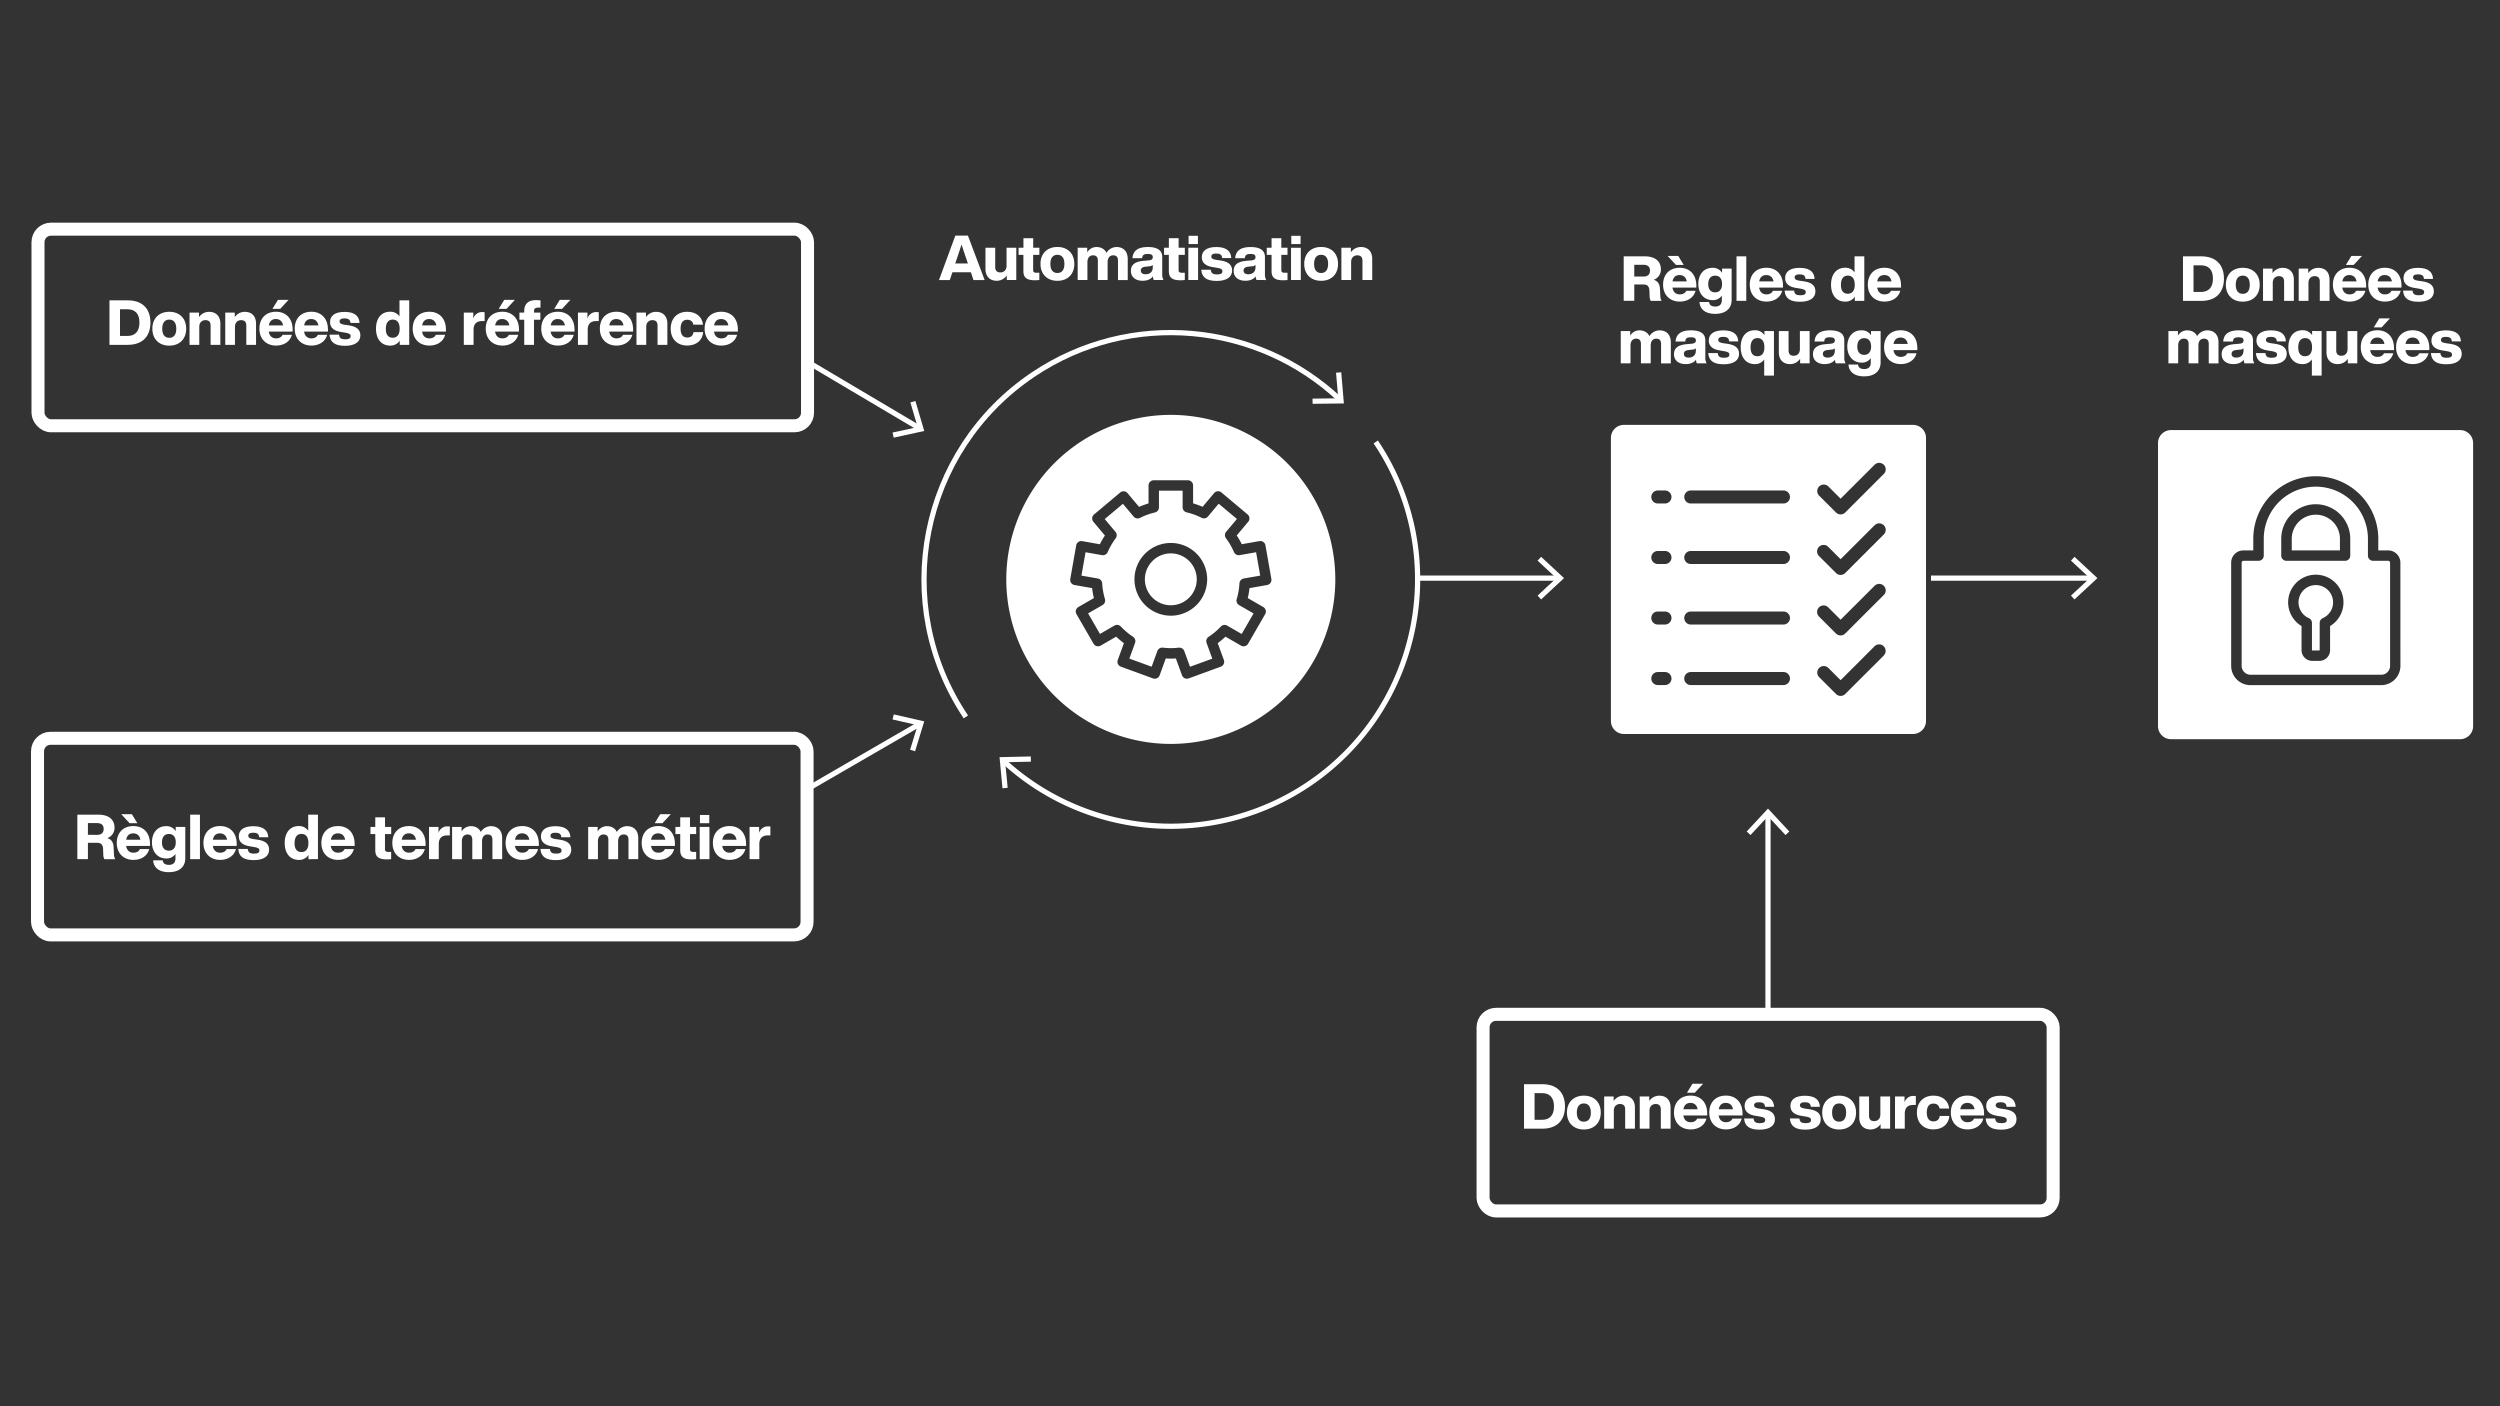 <svg id="art" xmlns="http://www.w3.org/2000/svg" viewBox="0 0 1920 1080"><rect x="0" y="0" width="1920" height="1080" fill="#333333" stroke="none"/><line x1="1357.82" y1="779" x2="1357.82" y2="625.34" fill="none" stroke="#fff" stroke-miterlimit="10" stroke-width="4"/><polygon points="1374.18 638.59 1371.25 641.32 1357.82 626.87 1344.39 641.32 1341.46 638.59 1357.82 621 1374.18 638.59" fill="#fff"/><line x1="1087.18" y1="444" x2="1196.85" y2="444" fill="none" stroke="#fff" stroke-miterlimit="10" stroke-width="4"/><polygon points="1183.59 460.36 1180.86 457.43 1195.31 444 1180.86 430.57 1183.59 427.64 1201.18 444 1183.59 460.36" fill="#fff"/><line x1="1483" y1="444" x2="1606.48" y2="444" fill="none" stroke="#fff" stroke-miterlimit="10" stroke-width="4"/><polygon points="1593.22 460.36 1590.5 457.43 1604.94 444 1590.5 430.57 1593.22 427.64 1610.82 444 1593.22 460.36" fill="#fff"/><line x1="617" y1="276" x2="706.08" y2="328.79" fill="none" stroke="#fff" stroke-miterlimit="10" stroke-width="4"/><polygon points="686.34 336.11 685.49 332.19 704.76 328.01 699.18 309.09 703.02 307.96 709.82 331 686.34 336.11" fill="#fff"/><line x1="620" y1="606" x2="706.06" y2="556.17" fill="none" stroke="#fff" stroke-miterlimit="10" stroke-width="4"/><polygon points="702.79 576.97 698.96 575.8 704.74 556.95 685.5 552.56 686.4 548.66 709.82 554 702.79 576.97" fill="#fff"/><rect x="29.18" y="176" width="591" height="151" rx="10" fill="none" stroke="#fff" stroke-miterlimit="10" stroke-width="10"/><path d="M115.54,247.75c0,10.22-5.76,17.09-17.47,17.09h-14V230.66h14C109.78,230.66,115.54,237.52,115.54,247.75Zm-8.45,0c0-7.11-3.6-10.23-9.17-10.23H92.16V258h5.76C103.49,258,107.09,254.85,107.09,247.75Z" fill="#fff"/><path d="M117,252.45c0-7.87,5.09-13,13-13s13,5.09,13,13-5.09,13-13,13S117,260.32,117,252.45Zm18.39,0c0-4.7-2.07-7-5.38-7s-5.42,2.26-5.42,7,2.06,7,5.42,7S135.4,257.16,135.4,252.45Z" fill="#fff"/><path d="M169.24,248.61v16.23h-7.49V250.1c0-2.74-1.2-4.22-4-4.22-2.31,0-4.71,1.48-4.71,5.13v13.83h-7.48V240.07h7.29v3.5a9.24,9.24,0,0,1,7.78-4.08C165.54,239.49,169.24,242.47,169.24,248.61Z" fill="#fff"/><path d="M196.64,248.61v16.23h-7.48V250.1c0-2.74-1.2-4.22-4-4.22-2.3,0-4.7,1.48-4.7,5.13v13.83H173V240.07h7.29v3.5a9.26,9.26,0,0,1,7.78-4.08C193,239.49,196.64,242.47,196.64,248.61Z" fill="#fff"/><path d="M224.75,254.66H206.41c.53,3.55,2.74,5.23,5.66,5.23,2.5,0,4.13-1,5-2.78h7.1c-1.34,5.23-6.14,8.3-12.1,8.3-7.68,0-12.86-5.09-12.86-13s5-13,12.77-13,12.77,5.33,12.77,13.68Zm-18.29-4.75H217.4c-.52-3.08-2.49-4.9-5.52-4.9C209.15,245,207,246.45,206.46,249.91Zm8.74-12.68h-6l4.23-6.91h8.16Z" fill="#fff"/><path d="M251.86,254.66H233.52c.53,3.55,2.74,5.23,5.67,5.23,2.49,0,4.12-1,5-2.78h7.1c-1.34,5.23-6.14,8.3-12.09,8.3-7.69,0-12.87-5.09-12.87-13s5-13,12.77-13,12.77,5.33,12.77,13.68Zm-18.29-4.75h10.94C244,246.83,242,245,239,245,236.26,245,234.14,246.45,233.57,249.91Z" fill="#fff"/><path d="M253.08,257h7.3c.29,2.69,1.63,3.6,4.75,3.6s4.18-.91,4.18-2.4-.91-2.2-4.27-2.73l-3.22-.53c-5.23-.82-8.35-3.17-8.35-7.59,0-4.94,3.89-7.82,11.14-7.82,8.35,0,11.28,3.65,11.52,8.5h-7c-.1-2.69-1.88-3.51-4.56-3.51s-3.8.91-3.8,2.35,1.2,2.12,3.6,2.5l3.7.53c5.86.91,8.69,3.26,8.69,7.68,0,5.14-4.37,8-11.81,8S253.52,263.11,253.08,257Z" fill="#fff"/><path d="M314.29,230.66v34.18H307v-3.22a8.43,8.43,0,0,1-7.44,3.79c-6.72,0-10.8-5.09-10.8-13s4.08-13,10.8-13A8.42,8.42,0,0,1,306.8,243V230.66Zm-7.35,21.79c0-4.7-2-7-5.33-7s-5.28,2.45-5.28,7.15,2,6.77,5.28,6.77S306.94,257.16,306.94,252.45Z" fill="#fff"/><path d="M342.48,254.66H324.14c.53,3.55,2.73,5.23,5.66,5.23,2.5,0,4.13-1,5-2.78h7.1c-1.34,5.23-6.14,8.3-12.1,8.3-7.68,0-12.86-5.09-12.86-13s5-13,12.77-13,12.77,5.33,12.77,13.68Zm-18.29-4.75h10.94c-.53-3.08-2.49-4.9-5.52-4.9C326.87,245,324.76,246.45,324.19,249.91Z" fill="#fff"/><path d="M372.19,239.78v6.81h-1.92c-4.18,0-6.58,2.07-6.58,6.73v11.52H356.2V240.07h7.3v4.6a6.92,6.92,0,0,1,7.05-5C371.13,239.68,371.66,239.73,372.19,239.78Z" fill="#fff"/><path d="M398.54,254.66H380.2c.53,3.55,2.74,5.23,5.67,5.23,2.49,0,4.12-1,5-2.78H398c-1.34,5.23-6.14,8.3-12.09,8.3-7.68,0-12.87-5.09-12.87-13s5-13,12.77-13,12.77,5.33,12.77,13.68Zm-18.29-4.75h10.94c-.52-3.08-2.49-4.9-5.52-4.9C382.94,245,380.83,246.45,380.25,249.91ZM389,237.23h-6l4.23-6.91h8.16Z" fill="#fff"/><path d="M410.12,238.87v1.2H415v5.47h-4.9v19.3h-7.49v-19.3h-3.7v-5.47h3.7v-1.44c0-4.37,2.31-8.16,8.93-8.16,1.15,0,2.5.09,3.55.19v5.57h-2C411,236.23,410.12,237.19,410.12,238.87Z" fill="#fff"/><path d="M441.21,254.66H422.87c.53,3.55,2.74,5.23,5.67,5.23,2.49,0,4.13-1,5-2.78h7.1c-1.34,5.23-6.14,8.3-12.09,8.3-7.68,0-12.87-5.09-12.87-13s5-13,12.77-13,12.77,5.33,12.77,13.68Zm-18.29-4.75h10.95c-.53-3.08-2.5-4.9-5.52-4.9C425.61,245,423.5,246.45,422.92,249.91Zm8.74-12.68h-6l4.22-6.91h8.16Z" fill="#fff"/><path d="M459.85,239.78v6.81h-1.92c-4.17,0-6.57,2.07-6.57,6.73v11.52h-7.49V240.07h7.29v4.6a6.93,6.93,0,0,1,7.06-5C458.8,239.68,459.32,239.73,459.85,239.78Z" fill="#fff"/><path d="M486.21,254.66H467.87c.53,3.55,2.73,5.23,5.66,5.23,2.5,0,4.13-1,5-2.78h7.11c-1.35,5.23-6.15,8.3-12.1,8.3-7.68,0-12.86-5.09-12.86-13s5-13,12.77-13,12.77,5.33,12.77,13.68Zm-18.29-4.75h10.94c-.53-3.08-2.5-4.9-5.52-4.9C470.6,245,468.49,246.45,467.92,249.91Z" fill="#fff"/><path d="M512.53,248.61v16.23H505V250.1c0-2.74-1.2-4.22-4-4.22-2.3,0-4.7,1.48-4.7,5.13v13.83h-7.49V240.07h7.3v3.5a9.23,9.23,0,0,1,7.78-4.08C508.83,239.49,512.53,242.47,512.53,248.61Z" fill="#fff"/><path d="M515.09,252.45c0-7.87,4.95-13,12.72-13,6.82,0,11.43,3.79,12.1,9.89h-7.44c-.43-2.64-2.26-3.79-4.66-3.79-3.16,0-5.13,2.11-5.13,6.86s2,6.82,5.13,6.82c2.5,0,4.47-1.25,4.81-4.18h7.44c-.53,6.39-5.38,10.32-12.25,10.32C520.09,265.41,515.09,260.32,515.09,252.45Z" fill="#fff"/><path d="M566.68,254.66H548.34c.53,3.55,2.74,5.23,5.67,5.23,2.49,0,4.13-1,5-2.78h7.1c-1.34,5.23-6.14,8.3-12.09,8.3-7.68,0-12.87-5.09-12.87-13s5-13,12.77-13,12.77,5.33,12.77,13.68Zm-18.29-4.75h11c-.53-3.08-2.5-4.9-5.52-4.9C551.08,245,549,246.45,548.39,249.91Z" fill="#fff"/><rect x="28.82" y="567" width="591" height="151" rx="10" fill="none" stroke="#fff" stroke-miterlimit="10" stroke-width="10"/><path d="M88.49,659.84H80.14a8.17,8.17,0,0,1-.82-3.75l-.14-3.84c-.14-4.13-2-5-5-5H67.52v12.58H59.4V625.66H75.58c8.59,0,12.38,4.37,12.38,9.89a8.28,8.28,0,0,1-5.52,8.11c3.94,1.3,4.71,4.08,4.85,7.68l.24,4.8A7.76,7.76,0,0,0,88.49,659.84ZM74.67,641.16c3.12,0,4.94-1.58,4.94-4.56s-1.82-4.46-5.09-4.46h-7v9Z" fill="#fff"/><path d="M115.19,649.66H96.85c.53,3.55,2.74,5.23,5.67,5.23,2.49,0,4.12-1,5-2.78h7.1c-1.34,5.23-6.14,8.3-12.09,8.3-7.68,0-12.87-5.09-12.87-13s5-13,12.77-13,12.77,5.33,12.77,13.68ZM99.54,632.23l-6.43-6.91h8.16l4.22,6.91ZM96.9,644.91h10.94c-.52-3.08-2.49-4.9-5.52-4.9C99.59,640,97.48,641.45,96.9,644.91Z" fill="#fff"/><path d="M142.3,635.07v24c0,6.67-4.51,10.75-12.67,10.75-7.73,0-11.72-3.74-12-9.07H125c.19,2.3,1.77,3.46,4.75,3.46,3.36,0,5-1.83,5-4.85V655.8a8.05,8.05,0,0,1-7.1,3.51c-6.58,0-10.95-5.14-10.95-12.43s4.23-12.39,10.8-12.39a8.23,8.23,0,0,1,7.44,3.84v-3.26ZM135,646.88c0-4.18-2-6.39-5.33-6.39s-5.28,2.4-5.28,6.48,2,6.34,5.28,6.34S135,651.05,135,646.88Z" fill="#fff"/><path d="M146.06,625.66h7.49v34.18h-7.49Z" fill="#fff"/><path d="M181.77,649.66H163.43c.53,3.55,2.73,5.23,5.66,5.23,2.5,0,4.13-1,5-2.78h7.11c-1.35,5.23-6.15,8.3-12.1,8.3-7.68,0-12.86-5.09-12.86-13s5-13,12.77-13,12.77,5.33,12.77,13.68Zm-18.29-4.75h10.94c-.53-3.08-2.5-4.9-5.52-4.9C166.16,640,164.05,641.45,163.48,644.91Z" fill="#fff"/><path d="M183,652h7.3c.29,2.69,1.63,3.6,4.75,3.6s4.18-.91,4.18-2.4-.92-2.2-4.28-2.73l-3.21-.53c-5.23-.82-8.35-3.17-8.35-7.59,0-4.94,3.88-7.82,11.13-7.82,8.36,0,11.28,3.65,11.52,8.5h-7c-.09-2.69-1.87-3.51-4.56-3.51s-3.79.91-3.79,2.35,1.2,2.12,3.6,2.5l3.7.53c5.85.91,8.69,3.26,8.69,7.68,0,5.14-4.37,8-11.81,8C187.31,660.56,183.42,658.11,183,652Z" fill="#fff"/><path d="M244.19,625.66v34.18H236.9v-3.22a8.44,8.44,0,0,1-7.44,3.79c-6.73,0-10.81-5.09-10.81-13s4.08-13,10.81-13A8.39,8.39,0,0,1,236.7,638V625.66Zm-7.34,21.79c0-4.7-2-7-5.33-7s-5.28,2.45-5.28,7.15,2,6.77,5.28,6.77S236.85,652.16,236.85,647.45Z" fill="#fff"/><path d="M272.38,649.66H254c.53,3.55,2.74,5.23,5.67,5.23,2.5,0,4.13-1,5-2.78h7.11c-1.35,5.23-6.15,8.3-12.1,8.3-7.68,0-12.87-5.09-12.87-13s5-13,12.77-13,12.77,5.33,12.77,13.68Zm-18.29-4.75h11c-.53-3.08-2.5-4.9-5.52-4.9C256.78,640,254.67,641.45,254.09,644.91Z" fill="#fff"/><path d="M295.66,640.54v11.57c0,1.82.91,2.16,2.83,2.16h1.92v5.57A29.06,29.06,0,0,1,297,660c-6.2,0-8.79-2-8.79-7.11V640.54h-3.69v-5.47h3.69v-7.35h7.49v7.35h4.75v5.47Z" fill="#fff"/><path d="M326.83,649.66H308.49c.53,3.55,2.74,5.23,5.67,5.23,2.49,0,4.12-1,5-2.78h7.1c-1.34,5.23-6.14,8.3-12.09,8.3-7.69,0-12.87-5.09-12.87-13s5-13,12.77-13,12.77,5.33,12.77,13.68Zm-18.29-4.75h10.94C319,641.83,317,640,314,640,311.23,640,309.11,641.45,308.54,644.91Z" fill="#fff"/><path d="M345.47,634.78v6.81h-1.92c-4.18,0-6.58,2.07-6.58,6.73v11.52h-7.48V635.07h7.29v4.6a6.93,6.93,0,0,1,7.06-5C344.41,634.68,344.94,634.73,345.47,634.78Z" fill="#fff"/><path d="M385.67,643.75v16.09h-7.49V645.05c0-2.69-1.06-4.17-3.7-4.17-2.25,0-4.27,1.48-4.27,5.28v13.68h-7.49V645.05c0-2.69-1.05-4.17-3.69-4.17-2.26,0-4.32,1.48-4.32,5.28v13.68h-7.49V635.07h7.29v3.5a8.26,8.26,0,0,1,7.06-4.08c3.6,0,6.34,1.58,7.68,4.47a9.34,9.34,0,0,1,7.73-4.47C382.31,634.49,385.67,637.8,385.67,643.75Z" fill="#fff"/><path d="M413.82,649.66H395.48c.53,3.55,2.74,5.23,5.67,5.23,2.5,0,4.13-1,5-2.78h7.11c-1.35,5.23-6.15,8.3-12.1,8.3-7.68,0-12.87-5.09-12.87-13s5-13,12.77-13,12.77,5.33,12.77,13.68Zm-18.29-4.75h11C406,641.83,404,640,401,640,398.22,640,396.11,641.45,395.53,644.91Z" fill="#fff"/><path d="M415.05,652h7.3c.28,2.69,1.63,3.6,4.75,3.6s4.17-.91,4.17-2.4-.91-2.2-4.27-2.73l-3.21-.53c-5.24-.82-8.36-3.17-8.36-7.59,0-4.94,3.89-7.82,11.14-7.82,8.35,0,11.28,3.65,11.52,8.5h-7c-.1-2.69-1.87-3.51-4.56-3.51s-3.79.91-3.79,2.35,1.2,2.12,3.6,2.5l3.69.53c5.86.91,8.69,3.26,8.69,7.68,0,5.14-4.37,8-11.81,8S415.48,658.11,415.05,652Z" fill="#fff"/><path d="M490.17,643.75v16.09h-7.49V645.05c0-2.69-1.05-4.17-3.69-4.17-2.26,0-4.28,1.48-4.28,5.28v13.68h-7.48V645.05c0-2.69-1.06-4.17-3.7-4.17-2.26,0-4.32,1.48-4.32,5.28v13.68h-7.49V635.07H459v3.5a8.23,8.23,0,0,1,7.05-4.08c3.6,0,6.34,1.58,7.68,4.47a9.34,9.34,0,0,1,7.73-4.47C486.81,634.49,490.17,637.8,490.17,643.75Z" fill="#fff"/><path d="M518.33,649.66H500c.53,3.55,2.74,5.23,5.66,5.23,2.5,0,4.13-1,5-2.78h7.1c-1.34,5.23-6.14,8.3-12.1,8.3-7.68,0-12.86-5.09-12.86-13s5-13,12.77-13,12.77,5.33,12.77,13.68ZM500,644.91H511c-.53-3.08-2.49-4.9-5.52-4.9C502.73,640,500.61,641.45,500,644.91Zm8.73-12.68h-5.95l4.23-6.91h8.16Z" fill="#fff"/><path d="M529.91,640.54v11.57c0,1.82.91,2.16,2.83,2.16h1.92v5.57a29.11,29.11,0,0,1-3.46.19c-6.19,0-8.78-2-8.78-7.11V640.54h-3.7v-5.47h3.7v-7.35h7.49v7.35h4.75v5.47Z" fill="#fff"/><path d="M537.37,635.07h7.49v24.77h-7.49Zm.19-9.17h7.16v6.33h-7.16Z" fill="#fff"/><path d="M573,649.66H554.68c.53,3.55,2.74,5.23,5.67,5.23,2.5,0,4.13-1,5-2.78h7.11c-1.35,5.23-6.15,8.3-12.1,8.3-7.68,0-12.87-5.09-12.87-13s5-13,12.77-13S573,639.82,573,648.17Zm-18.29-4.75h10.95c-.53-3.08-2.5-4.9-5.52-4.9C557.42,640,555.31,641.45,554.73,644.91Z" fill="#fff"/><path d="M591.66,634.78v6.81h-1.92c-4.17,0-6.57,2.07-6.57,6.73v11.52h-7.49V635.07H583v4.6a6.92,6.92,0,0,1,7-5C590.61,634.68,591.14,634.73,591.66,634.78Z" fill="#fff"/><rect x="1139" y="779" width="437.82" height="151" rx="10" fill="none" stroke="#fff" stroke-miterlimit="10" stroke-width="10"/><path d="M1201.92,849.75c0,10.22-5.76,17.09-17.47,17.09h-14V832.66h14C1196.16,832.66,1201.92,839.52,1201.92,849.75Zm-8.45,0c0-7.11-3.6-10.23-9.17-10.23h-5.76V860h5.76C1189.87,860,1193.47,856.85,1193.47,849.75Z" fill="#fff"/><path d="M1203.39,854.45c0-7.87,5.09-13,13-13s13,5.09,13,13-5.09,13-13,13S1203.39,862.32,1203.39,854.45Zm18.39,0c0-4.7-2.07-7-5.38-7s-5.42,2.26-5.42,7,2.06,7,5.42,7S1221.78,859.16,1221.78,854.45Z" fill="#fff"/><path d="M1255.62,850.61v16.23h-7.49V852.1c0-2.74-1.2-4.22-4-4.22-2.31,0-4.7,1.48-4.7,5.13v13.83H1232V842.07h7.29v3.5a9.24,9.24,0,0,1,7.78-4.08C1251.93,841.49,1255.62,844.47,1255.62,850.61Z" fill="#fff"/><path d="M1283,850.61v16.23h-7.49V852.1c0-2.74-1.2-4.22-4-4.22-2.3,0-4.7,1.48-4.7,5.13v13.83h-7.49V842.07h7.3v3.5a9.22,9.22,0,0,1,7.77-4.08C1279.33,841.49,1283,844.47,1283,850.61Z" fill="#fff"/><path d="M1311.13,856.66h-18.34c.53,3.55,2.74,5.23,5.67,5.23,2.49,0,4.12-1,5-2.78h7.1c-1.34,5.23-6.14,8.3-12.09,8.3-7.68,0-12.87-5.09-12.87-13s5-13,12.77-13,12.77,5.33,12.77,13.68Zm-18.29-4.75h10.94c-.52-3.08-2.49-4.9-5.52-4.9C1295.53,847,1293.42,848.45,1292.84,851.91Zm8.74-12.68h-6l4.23-6.91H1308Z" fill="#fff"/><path d="M1338.24,856.66H1319.9c.53,3.55,2.74,5.23,5.67,5.23,2.49,0,4.12-1,5-2.78h7.1c-1.34,5.23-6.14,8.3-12.09,8.3-7.69,0-12.87-5.09-12.87-13s5-13,12.77-13,12.77,5.33,12.77,13.68ZM1320,851.91h10.94c-.52-3.08-2.49-4.9-5.52-4.9C1322.64,847,1320.53,848.45,1320,851.91Z" fill="#fff"/><path d="M1339.46,859h7.3c.29,2.69,1.63,3.6,4.75,3.6s4.18-.91,4.18-2.4-.91-2.2-4.27-2.73l-3.22-.53c-5.23-.82-8.35-3.17-8.35-7.59,0-4.94,3.89-7.82,11.14-7.82,8.35,0,11.28,3.65,11.52,8.5h-7c-.1-2.69-1.88-3.51-4.56-3.51s-3.8.91-3.8,2.35,1.2,2.12,3.6,2.5l3.7.53c5.86.91,8.69,3.26,8.69,7.68,0,5.14-4.37,8-11.81,8S1339.9,865.11,1339.46,859Z" fill="#fff"/><path d="M1374.65,859h7.3c.28,2.69,1.63,3.6,4.75,3.6s4.17-.91,4.17-2.4-.91-2.2-4.27-2.73l-3.22-.53c-5.23-.82-8.35-3.17-8.35-7.59,0-4.94,3.89-7.82,11.14-7.82,8.35,0,11.28,3.65,11.52,8.5h-7c-.1-2.69-1.87-3.51-4.56-3.51s-3.79.91-3.79,2.35,1.2,2.12,3.6,2.5l3.69.53c5.86.91,8.69,3.26,8.69,7.68,0,5.14-4.37,8-11.81,8S1375.08,865.11,1374.65,859Z" fill="#fff"/><path d="M1399.45,854.45c0-7.87,5.09-13,13-13s13,5.09,13,13-5.08,13-13,13S1399.45,862.32,1399.45,854.45Zm18.39,0c0-4.7-2.06-7-5.38-7s-5.42,2.26-5.42,7,2.06,7,5.42,7S1417.84,859.16,1417.84,854.45Z" fill="#fff"/><path d="M1451.6,842.07v24.77h-7.3v-3.51a9.15,9.15,0,0,1-7.77,4.08c-4.9,0-8.6-3-8.6-9.12V842.07h7.49V856.8c0,2.74,1.2,4.23,4,4.23,2.3,0,4.7-1.49,4.7-5.14V842.07Z" fill="#fff"/><path d="M1471.36,841.78v6.81h-1.92c-4.18,0-6.58,2.07-6.58,6.73v11.52h-7.49V842.07h7.3v4.6a6.93,6.93,0,0,1,7.06-5C1470.3,841.68,1470.83,841.73,1471.36,841.78Z" fill="#fff"/><path d="M1472.17,854.45c0-7.87,4.95-13,12.72-13,6.82,0,11.43,3.79,12.1,9.89h-7.44c-.43-2.64-2.26-3.79-4.66-3.79-3.16,0-5.13,2.11-5.13,6.86s2,6.82,5.13,6.82c2.5,0,4.47-1.25,4.81-4.18h7.43c-.52,6.39-5.37,10.32-12.24,10.32C1477.17,867.41,1472.17,862.32,1472.17,854.45Z" fill="#fff"/><path d="M1523.76,856.66h-18.34c.53,3.55,2.74,5.23,5.67,5.23,2.49,0,4.13-1,5-2.78h7.1c-1.34,5.23-6.14,8.3-12.09,8.3-7.68,0-12.87-5.09-12.87-13s5-13,12.77-13,12.77,5.33,12.77,13.68Zm-18.29-4.75h11c-.53-3.08-2.5-4.9-5.52-4.9C1508.16,847,1506.05,848.45,1505.47,851.91Z" fill="#fff"/><path d="M1525,859h7.29c.29,2.69,1.64,3.6,4.76,3.6s4.17-.91,4.17-2.4-.91-2.2-4.27-2.73l-3.22-.53c-5.23-.82-8.35-3.17-8.35-7.59,0-4.94,3.89-7.82,11.14-7.82,8.35,0,11.28,3.65,11.52,8.5h-7c-.1-2.69-1.87-3.51-4.56-3.51s-3.79.91-3.79,2.35,1.2,2.12,3.6,2.5l3.69.53c5.86.91,8.69,3.26,8.69,7.68,0,5.14-4.37,8-11.81,8S1525.42,865.11,1525,859Z" fill="#fff"/><path d="M745.65,209.1H731.44l-2,6h-8.3l12.57-34.18h9.65l12.87,34.18h-8.6Zm-2.31-6.77-2-5.85c-.92-2.55-1.92-5.67-2.88-8.65-1,3-2,6.1-2.84,8.65l-2,5.85Z" fill="#fff"/><path d="M780.5,190.28v24.77h-7.3v-3.5a9.18,9.18,0,0,1-7.78,4.08c-4.89,0-8.59-3-8.59-9.12V190.28h7.49V205c0,2.74,1.2,4.22,4,4.22,2.31,0,4.71-1.48,4.71-5.13V190.28Z" fill="#fff"/><path d="M793.46,195.75v11.57c0,1.83.91,2.16,2.83,2.16h1.92v5.57a27.09,27.09,0,0,1-3.45.19c-6.2,0-8.79-2-8.79-7.1V195.75h-3.7v-5.47H786v-7.34h7.49v7.34h4.75v5.47Z" fill="#fff"/><path d="M799.09,202.67c0-7.88,5.09-13,13-13s13,5.08,13,13-5.09,13-13,13S799.09,210.54,799.09,202.67Zm18.38,0c0-4.71-2.06-7-5.37-7s-5.43,2.25-5.43,7,2.07,7,5.43,7S817.47,207.37,817.47,202.67Z" fill="#fff"/><path d="M866.1,199v16.08h-7.48V200.27c0-2.69-1.06-4.18-3.7-4.18-2.26,0-4.27,1.49-4.27,5.28v13.68h-7.49V200.27c0-2.69-1.06-4.18-3.7-4.18-2.25,0-4.32,1.49-4.32,5.28v13.68h-7.49V190.28H835v3.51a8.21,8.21,0,0,1,7.06-4.08c3.6,0,6.33,1.58,7.68,4.46a9.33,9.33,0,0,1,7.73-4.46C862.74,189.71,866.1,193,866.1,199Z" fill="#fff"/><path d="M886.09,215.05a7,7,0,0,1-.63-2.78c-1.58,2.11-4.27,3.36-7.92,3.36-5.18,0-9-2.64-9-7.59,0-4.27,2.54-7.1,9.7-7.72l3.88-.34c2.12-.24,3.22-.86,3.22-2.45s-.82-2.49-3.79-2.49-4.13.71-4.37,3.26h-7.44c.38-5.47,3.89-8.59,11.86-8.59,7.77,0,11,2.92,11,7.63v13.15a8.59,8.59,0,0,0,1,4.56Zm-.77-9.74v-1.83a3.82,3.82,0,0,1-2.5,1l-3.07.34c-2.54.29-3.6,1.25-3.6,3s1.3,2.83,3.65,2.83C882.68,210.59,885.32,209.2,885.32,205.31Z" fill="#fff"/><path d="M905.16,195.75v11.57c0,1.83.92,2.16,2.84,2.16h1.92v5.57a27.35,27.35,0,0,1-3.46.19c-6.19,0-8.79-2-8.79-7.1V195.75H894v-5.47h3.69v-7.34h7.49v7.34h4.76v5.47Z" fill="#fff"/><path d="M912.63,190.28h7.49v24.77h-7.49Zm.19-9.17H920v6.34h-7.15Z" fill="#fff"/><path d="M922.59,207.18h7.3c.29,2.69,1.63,3.6,4.75,3.6s4.18-.91,4.18-2.4-.92-2.21-4.28-2.74l-3.21-.52c-5.23-.82-8.35-3.17-8.35-7.59,0-4.94,3.88-7.82,11.13-7.82,8.35,0,11.28,3.64,11.52,8.49h-7c-.09-2.68-1.87-3.5-4.56-3.5s-3.79.91-3.79,2.35,1.2,2.11,3.6,2.5l3.7.53c5.85.91,8.69,3.26,8.69,7.68,0,5.13-4.37,8-11.81,8S923,213.32,922.59,207.18Z" fill="#fff"/><path d="M965,215.05a7,7,0,0,1-.63-2.78c-1.58,2.11-4.27,3.36-7.92,3.36-5.18,0-9-2.64-9-7.59,0-4.27,2.54-7.1,9.69-7.72L961,200c2.11-.24,3.22-.86,3.22-2.45s-.82-2.49-3.79-2.49-4.13.71-4.37,3.26h-7.44c.38-5.47,3.88-8.59,11.85-8.59,7.78,0,11,2.92,11,7.63v13.15a8.68,8.68,0,0,0,1,4.56Zm-.77-9.74v-1.83a3.85,3.85,0,0,1-2.5,1l-3.07.34c-2.55.29-3.6,1.25-3.6,3s1.29,2.83,3.65,2.83C961.57,210.59,964.21,209.2,964.21,205.31Z" fill="#fff"/><path d="M984.05,195.75v11.57c0,1.83.91,2.16,2.83,2.16h1.92v5.57a27.09,27.09,0,0,1-3.45.19c-6.2,0-8.79-2-8.79-7.1V195.75h-3.69v-5.47h3.69v-7.34h7.49v7.34h4.75v5.47Z" fill="#fff"/><path d="M991.51,190.28H999v24.77h-7.49Zm.2-9.17h7.15v6.34h-7.15Z" fill="#fff"/><path d="M1001.63,202.67c0-7.88,5.08-13,13-13s13,5.08,13,13-5.09,13-13,13S1001.63,210.54,1001.63,202.67Zm18.38,0c0-4.71-2.06-7-5.37-7s-5.43,2.25-5.43,7,2.07,7,5.43,7S1020,207.37,1020,202.67Z" fill="#fff"/><path d="M1053.86,198.83v16.22h-7.49V200.32c0-2.74-1.2-4.23-4-4.23-2.3,0-4.7,1.49-4.7,5.14v13.82h-7.49V190.28h7.3v3.51a9.2,9.2,0,0,1,7.77-4.08C1050.16,189.71,1053.86,192.68,1053.86,198.83Z" fill="#fff"/><path d="M1056.58,339.42c58.31,86.93,35.11,204.67-51.82,263a189.61,189.61,0,0,1-234-17.92" fill="none" stroke="#fff" stroke-miterlimit="10" stroke-width="4"/><polygon points="791.65 580.96 791.74 584.96 772.02 585.39 773.89 605.03 769.9 605.4 767.64 581.49 791.65 580.96" fill="#fff"/><path d="M741.79,550.58c-58.31-86.93-35.11-204.67,51.82-263,74.81-50.19,172.44-40,235.37,19.23" fill="none" stroke="#fff" stroke-miterlimit="10" stroke-width="4"/><polygon points="1008.08 310.13 1008.03 306.13 1027.75 305.9 1026.08 286.25 1030.07 285.91 1032.1 309.85 1008.08 310.13" fill="#fff"/><path d="M1276.08,231.05h-8.35a8.16,8.16,0,0,1-.82-3.74l-.14-3.84c-.15-4.13-2-5-5-5h-6.63v12.57H1247V196.87h16.18c8.59,0,12.38,4.37,12.38,9.89a8.29,8.29,0,0,1-5.52,8.12c3.94,1.29,4.71,4.08,4.85,7.68l.24,4.8A7.58,7.58,0,0,0,1276.08,231.05Zm-13.82-18.67c3.12,0,4.94-1.59,4.94-4.56s-1.82-4.47-5.09-4.47h-7v9Z" fill="#fff"/><path d="M1302.78,220.88h-18.34c.53,3.55,2.74,5.23,5.66,5.23,2.5,0,4.13-1,5-2.79h7.1c-1.34,5.24-6.14,8.31-12.1,8.31-7.68,0-12.86-5.09-12.86-13s5-13,12.77-13,12.77,5.33,12.77,13.68Zm-15.65-17.43-6.43-6.91h8.16l4.22,6.91Zm-2.64,12.67h10.94c-.52-3.07-2.49-4.89-5.52-4.89C1287.18,211.23,1285.06,212.67,1284.49,216.12Z" fill="#fff"/><path d="M1329.89,206.28v24c0,6.68-4.51,10.76-12.68,10.76-7.72,0-11.71-3.75-12-9.08h7.4q.29,3.47,4.75,3.46c3.36,0,5-1.82,5-4.85V227a8,8,0,0,1-7.11,3.5c-6.57,0-10.94-5.13-10.94-12.43s4.22-12.38,10.8-12.38a8.22,8.22,0,0,1,7.44,3.84v-3.27Zm-7.35,11.81c0-4.17-2-6.38-5.33-6.38s-5.28,2.4-5.28,6.48,2,6.33,5.28,6.33S1322.54,222.27,1322.54,218.09Z" fill="#fff"/><path d="M1333.65,196.87h7.49v34.18h-7.49Z" fill="#fff"/><path d="M1369.35,220.88H1351c.52,3.55,2.73,5.23,5.66,5.23,2.5,0,4.13-1,5-2.79h7.11c-1.35,5.24-6.15,8.31-12.1,8.31-7.68,0-12.86-5.09-12.86-13s5-13,12.76-13,12.77,5.33,12.77,13.68Zm-18.29-4.76h11c-.53-3.07-2.5-4.89-5.52-4.89C1353.75,211.23,1351.64,212.67,1351.06,216.12Z" fill="#fff"/><path d="M1370.58,223.18h7.3c.29,2.69,1.63,3.6,4.75,3.6s4.18-.91,4.18-2.4-.92-2.21-4.28-2.74l-3.21-.52c-5.24-.82-8.36-3.17-8.36-7.59,0-4.94,3.89-7.82,11.14-7.82,8.35,0,11.28,3.64,11.52,8.49h-7c-.09-2.68-1.87-3.5-4.56-3.5s-3.79.91-3.79,2.35,1.2,2.11,3.6,2.5l3.7.53c5.85.91,8.68,3.26,8.68,7.68,0,5.13-4.36,8-11.8,8S1371,229.32,1370.58,223.18Z" fill="#fff"/><path d="M1431.78,196.87v34.18h-7.3v-3.21a8.42,8.42,0,0,1-7.44,3.79c-6.72,0-10.8-5.09-10.8-13s4.08-13,10.8-13a8.39,8.39,0,0,1,7.25,3.55V196.87Zm-7.34,21.8c0-4.71-2-7-5.33-7s-5.28,2.45-5.28,7.15,2,6.77,5.28,6.77S1424.44,223.37,1424.44,218.67Z" fill="#fff"/><path d="M1460,220.88h-18.34c.53,3.55,2.74,5.23,5.67,5.23,2.49,0,4.13-1,5-2.79h7.11c-1.35,5.24-6.15,8.31-12.1,8.31-7.68,0-12.87-5.09-12.87-13s5-13,12.77-13S1460,211,1460,219.39Zm-18.29-4.76h11c-.53-3.07-2.5-4.89-5.52-4.89C1444.37,211.23,1442.26,212.67,1441.68,216.12Z" fill="#fff"/><path d="M1283.19,263v16.08h-7.49V264.27c0-2.69-1.06-4.18-3.7-4.18-2.25,0-4.27,1.49-4.27,5.28v13.68h-7.49V264.27c0-2.69-1-4.18-3.69-4.18-2.26,0-4.32,1.49-4.32,5.28v13.68h-7.49V254.28H1252v3.51a8.23,8.23,0,0,1,7.06-4.08c3.6,0,6.34,1.58,7.68,4.46a9.33,9.33,0,0,1,7.73-4.46C1279.83,253.71,1283.19,257,1283.19,263Z" fill="#fff"/><path d="M1303.17,279.05a7.15,7.15,0,0,1-.62-2.78c-1.59,2.11-4.27,3.36-7.92,3.36-5.19,0-9-2.64-9-7.59,0-4.27,2.55-7.1,9.7-7.72l3.89-.34c2.11-.24,3.22-.86,3.22-2.45s-.82-2.49-3.8-2.49-4.13.71-4.37,3.26h-7.44c.39-5.47,3.89-8.59,11.86-8.59,7.78,0,11,2.92,11,7.63v13.15a8.68,8.68,0,0,0,1,4.56Zm-.76-9.74v-1.83a3.85,3.85,0,0,1-2.5,1l-3.07.34c-2.55.29-3.6,1.25-3.6,3s1.29,2.83,3.64,2.83C1299.76,274.59,1302.41,273.2,1302.41,269.31Z" fill="#fff"/><path d="M1311.93,271.18h7.29c.29,2.69,1.64,3.6,4.76,3.6s4.17-.91,4.17-2.4-.91-2.21-4.27-2.74l-3.22-.52c-5.23-.82-8.35-3.17-8.35-7.59,0-4.94,3.89-7.82,11.14-7.82,8.35,0,11.28,3.64,11.52,8.49h-7c-.1-2.68-1.87-3.5-4.56-3.5s-3.79.91-3.79,2.35,1.2,2.11,3.6,2.5l3.69.53c5.86.91,8.69,3.26,8.69,7.68,0,5.13-4.37,8-11.81,8S1312.36,277.32,1311.93,271.18Z" fill="#fff"/><path d="M1362.39,254.28v34.18h-7.49V276.08a8.42,8.42,0,0,1-7.25,3.55c-6.72,0-10.8-5.09-10.8-13s4.08-13,10.8-13a8.42,8.42,0,0,1,7.44,3.79v-3.22Zm-7.34,12.39c0-4.71-2-7-5.33-7s-5.28,2.45-5.28,7.15,2,6.77,5.28,6.77S1355.05,271.37,1355.05,266.67Z" fill="#fff"/><path d="M1389.79,254.28v24.77h-7.29v-3.5a9.18,9.18,0,0,1-7.78,4.08c-4.9,0-8.59-3-8.59-9.12V254.28h7.49V269c0,2.74,1.2,4.22,4,4.22,2.31,0,4.7-1.48,4.7-5.13V254.28Z" fill="#fff"/><path d="M1409.9,279.05a7.15,7.15,0,0,1-.62-2.78c-1.58,2.11-4.27,3.36-7.92,3.36-5.18,0-9-2.64-9-7.59,0-4.27,2.55-7.1,9.7-7.72l3.89-.34c2.11-.24,3.22-.86,3.22-2.45s-.82-2.49-3.8-2.49-4.12.71-4.36,3.26h-7.44c.38-5.47,3.88-8.59,11.85-8.59,7.78,0,11,2.92,11,7.63v13.15a8.68,8.68,0,0,0,1,4.56Zm-.76-9.74v-1.83a3.85,3.85,0,0,1-2.5,1l-3.07.34c-2.55.29-3.6,1.25-3.6,3s1.29,2.83,3.65,2.83C1406.5,274.59,1409.14,273.2,1409.14,269.31Z" fill="#fff"/><path d="M1444.31,254.28v24c0,6.68-4.52,10.76-12.68,10.76-7.73,0-11.71-3.75-12-9.08H1427c.2,2.31,1.78,3.46,4.76,3.46,3.36,0,5-1.82,5-4.85V275a8.06,8.06,0,0,1-7.11,3.5c-6.57,0-10.94-5.13-10.94-12.43s4.22-12.38,10.8-12.38a8.22,8.22,0,0,1,7.44,3.84v-3.27ZM1437,266.09c0-4.17-2-6.38-5.33-6.38s-5.28,2.4-5.28,6.48,2,6.33,5.28,6.33S1437,270.27,1437,266.09Z" fill="#fff"/><path d="M1472.5,268.88h-18.34c.53,3.55,2.74,5.23,5.66,5.23,2.5,0,4.13-1,5-2.79h7.1c-1.34,5.24-6.14,8.31-12.1,8.31-7.68,0-12.86-5.09-12.86-13s5-13,12.77-13,12.77,5.33,12.77,13.68Zm-18.29-4.76h10.94c-.53-3.07-2.49-4.89-5.52-4.89C1456.9,259.23,1454.78,260.67,1454.21,264.12Z" fill="#fff"/><path d="M1708,214c0,10.23-5.76,17.09-17.47,17.09h-14V196.87h14C1702.22,196.87,1708,203.74,1708,214Zm-8.45,0c0-7.1-3.6-10.22-9.17-10.22h-5.76v20.45h5.76C1695.93,224.19,1699.53,221.07,1699.53,214Z" fill="#fff"/><path d="M1709.45,218.67c0-7.88,5.09-13,13-13s13,5.08,13,13-5.09,13-13,13S1709.45,226.54,1709.45,218.67Zm18.39,0c0-4.71-2.07-7-5.38-7s-5.42,2.25-5.42,7,2.06,7,5.42,7S1727.84,223.37,1727.84,218.67Z" fill="#fff"/><path d="M1761.68,214.83v16.22h-7.49V216.32c0-2.74-1.2-4.23-4-4.23-2.3,0-4.71,1.49-4.71,5.14v13.82H1738V206.28h7.29v3.51a9.23,9.23,0,0,1,7.78-4.08C1758,205.71,1761.68,208.68,1761.68,214.83Z" fill="#fff"/><path d="M1789.08,214.83v16.22h-7.48V216.32c0-2.74-1.2-4.23-4-4.23-2.3,0-4.7,1.49-4.7,5.14v13.82h-7.49V206.28h7.3v3.51a9.2,9.2,0,0,1,7.77-4.08C1785.39,205.71,1789.08,208.68,1789.08,214.83Z" fill="#fff"/><path d="M1817.19,220.88h-18.34c.53,3.55,2.74,5.23,5.67,5.23,2.49,0,4.12-1,5-2.79h7.1c-1.34,5.24-6.14,8.31-12.09,8.31-7.69,0-12.87-5.09-12.87-13s5-13,12.77-13,12.77,5.33,12.77,13.68Zm-18.29-4.76h10.94c-.52-3.07-2.49-4.89-5.52-4.89C1801.59,211.23,1799.48,212.67,1798.9,216.12Zm8.74-12.67h-6l4.23-6.91h8.16Z" fill="#fff"/><path d="M1844.3,220.88H1826c.53,3.55,2.74,5.23,5.67,5.23,2.49,0,4.12-1,5-2.79h7.1c-1.34,5.24-6.14,8.31-12.09,8.31-7.68,0-12.87-5.09-12.87-13s5-13,12.77-13,12.77,5.33,12.77,13.68ZM1826,216.12h11c-.53-3.07-2.5-4.89-5.53-4.89C1828.7,211.23,1826.59,212.67,1826,216.12Z" fill="#fff"/><path d="M1845.53,223.18h7.29c.29,2.69,1.63,3.6,4.76,3.6s4.17-.91,4.17-2.4-.91-2.21-4.27-2.74l-3.22-.52c-5.23-.82-8.35-3.17-8.35-7.59,0-4.94,3.89-7.82,11.14-7.82,8.35,0,11.28,3.64,11.52,8.49h-7c-.1-2.68-1.87-3.5-4.56-3.5s-3.8.91-3.8,2.35,1.2,2.11,3.6,2.5l3.7.53c5.86.91,8.69,3.26,8.69,7.68,0,5.13-4.37,8-11.81,8S1846,229.32,1845.53,223.18Z" fill="#fff"/><path d="M1703.8,263v16.08h-7.48V264.27c0-2.69-1.06-4.18-3.7-4.18-2.26,0-4.27,1.49-4.27,5.28v13.68h-7.49V264.27c0-2.69-1.06-4.18-3.7-4.18-2.25,0-4.32,1.49-4.32,5.28v13.68h-7.49V254.28h7.3v3.51a8.21,8.21,0,0,1,7.06-4.08c3.6,0,6.33,1.58,7.68,4.46a9.33,9.33,0,0,1,7.73-4.46C1700.44,253.71,1703.8,257,1703.8,263Z" fill="#fff"/><path d="M1723.79,279.05a7,7,0,0,1-.63-2.78c-1.58,2.11-4.27,3.36-7.92,3.36-5.18,0-9-2.64-9-7.59,0-4.27,2.54-7.1,9.7-7.72l3.88-.34c2.12-.24,3.22-.86,3.22-2.45s-.82-2.49-3.79-2.49-4.13.71-4.37,3.26h-7.44c.38-5.47,3.89-8.59,11.86-8.59,7.77,0,11,2.92,11,7.63v13.15a8.59,8.59,0,0,0,1,4.56Zm-.77-9.74v-1.83a3.82,3.82,0,0,1-2.5,1l-3.07.34c-2.54.29-3.6,1.25-3.6,3s1.3,2.83,3.65,2.83C1720.38,274.59,1723,273.2,1723,269.31Z" fill="#fff"/><path d="M1732.54,271.18h7.3c.29,2.69,1.63,3.6,4.75,3.6s4.18-.91,4.18-2.4-.91-2.21-4.27-2.74l-3.22-.52c-5.23-.82-8.35-3.17-8.35-7.59,0-4.94,3.88-7.82,11.13-7.82,8.36,0,11.28,3.64,11.52,8.49h-7c-.09-2.68-1.87-3.5-4.56-3.5s-3.79.91-3.79,2.35,1.2,2.11,3.6,2.5l3.7.53c5.85.91,8.69,3.26,8.69,7.68,0,5.13-4.37,8-11.81,8C1736.86,279.77,1733,277.32,1732.54,271.18Z" fill="#fff"/><path d="M1783,254.28v34.18h-7.49V276.08a8.44,8.44,0,0,1-7.25,3.55c-6.72,0-10.8-5.09-10.8-13s4.08-13,10.8-13a8.44,8.44,0,0,1,7.44,3.79v-3.22Zm-7.35,12.39c0-4.71-2-7-5.33-7s-5.28,2.45-5.28,7.15,2,6.77,5.28,6.77S1775.66,271.37,1775.66,266.67Z" fill="#fff"/><path d="M1810.41,254.28v24.77h-7.3v-3.5a9.17,9.17,0,0,1-7.77,4.08c-4.9,0-8.6-3-8.6-9.12V254.28h7.49V269c0,2.74,1.2,4.22,4,4.22,2.3,0,4.7-1.48,4.7-5.13V254.28Z" fill="#fff"/><path d="M1838.6,268.88h-18.34c.53,3.55,2.74,5.23,5.67,5.23,2.49,0,4.12-1,5-2.79h7.1c-1.34,5.24-6.14,8.31-12.09,8.31-7.68,0-12.87-5.09-12.87-13s5-13,12.77-13,12.77,5.33,12.77,13.68Zm-18.29-4.76h10.94c-.52-3.07-2.49-4.89-5.52-4.89C1823,259.23,1820.88,260.67,1820.31,264.12Zm8.74-12.67h-6l4.23-6.91h8.16Z" fill="#fff"/><path d="M1865.71,268.88h-18.34c.53,3.55,2.74,5.23,5.67,5.23,2.49,0,4.13-1,5-2.79h7.1c-1.34,5.24-6.14,8.31-12.09,8.31-7.68,0-12.87-5.09-12.87-13s5-13,12.77-13,12.77,5.33,12.77,13.68Zm-18.29-4.76h10.95c-.53-3.07-2.5-4.89-5.53-4.89C1850.11,259.23,1848,260.67,1847.42,264.12Z" fill="#fff"/><path d="M1866.94,271.18h7.29c.29,2.69,1.63,3.6,4.76,3.6s4.17-.91,4.17-2.4-.91-2.21-4.27-2.74l-3.22-.52c-5.23-.82-8.35-3.17-8.35-7.59,0-4.94,3.89-7.82,11.14-7.82,8.35,0,11.28,3.64,11.52,8.49h-7c-.1-2.68-1.87-3.5-4.56-3.5s-3.79.91-3.79,2.35,1.19,2.11,3.59,2.5l3.7.53c5.86.91,8.69,3.26,8.69,7.68,0,5.13-4.37,8-11.81,8S1867.37,277.32,1866.94,271.18Z" fill="#fff"/><path d="M899.19,425a19.92,19.92,0,1,0,19.92,19.92A19.95,19.95,0,0,0,899.19,425Zm52.86,1.35a4,4,0,0,1-4.36-2.35,52.78,52.78,0,0,0-6.13-10.61,4,4,0,0,1,.14-5l8.25-9.82-14-11.72-8.25,9.83a4,4,0,0,1-4.86,1,52.27,52.27,0,0,0-11.5-4.19,4,4,0,0,1-3.08-3.89V376.84H890.08v12.83a4,4,0,0,1-3.08,3.89,52.27,52.27,0,0,0-11.5,4.19,4,4,0,0,1-4.86-1l-8.25-9.83-13.95,11.72,8.24,9.82a4,4,0,0,1,.14,5A53.22,53.22,0,0,0,850.7,424a4,4,0,0,1-4.37,2.35l-12.63-2.23-3.16,17.95,12.64,2.22a4,4,0,0,1,3.3,3.71,52.41,52.41,0,0,0,2.12,12.06,4,4,0,0,1-1.84,4.61l-11.1,6.41,9.11,15.78,11.12-6.42a4,4,0,0,1,4.91.72,53.29,53.29,0,0,0,9.37,7.87,4,4,0,0,1,1.56,4.71l-4.39,12.06,17.12,6.23L888.85,500a4,4,0,0,1,4.22-2.61,51.23,51.23,0,0,0,12.25,0l.46,0a4,4,0,0,1,3.75,2.63l4.39,12.06,17.13-6.23-4.39-12.06a4,4,0,0,1,1.55-4.71,53.36,53.36,0,0,0,9.38-7.87,4,4,0,0,1,4.9-.72l11.13,6.42,9.11-15.78-11.11-6.41a4,4,0,0,1-1.83-4.61A52.39,52.39,0,0,0,951.9,448a4,4,0,0,1,3.3-3.71l12.64-2.22-3.16-17.95Zm-52.86,46.49a27.92,27.92,0,1,1,27.92-27.92A28,28,0,0,1,899.19,472.86Zm89.34-117.2a126.35,126.35,0,1,0,0,178.68A126.36,126.36,0,0,0,988.53,355.66Zm-12.78,92a4,4,0,0,1-2.58,1.65l-13.55,2.39a59.86,59.86,0,0,1-1.34,7.64l11.91,6.88a4,4,0,0,1,1.46,5.46l-13.11,22.71a4,4,0,0,1-5.46,1.46l-11.92-6.88a61.4,61.4,0,0,1-5.94,5l4.71,12.93a4,4,0,0,1-2.39,5.13l-24.64,9a4,4,0,0,1-3.06-.13,4,4,0,0,1-2.07-2.26l-4.7-12.93a59.1,59.1,0,0,1-7.76,0l-4.7,12.93a4,4,0,0,1-2.07,2.26,4.05,4.05,0,0,1-3.06.13l-24.64-9a4,4,0,0,1-2.39-5.13l4.71-12.93a61.28,61.28,0,0,1-5.93-5l-11.93,6.88a4,4,0,0,1-5.46-1.46l-13.11-22.71a4,4,0,0,1,1.46-5.46l11.91-6.88a59.86,59.86,0,0,1-1.34-7.64l-13.55-2.39a4,4,0,0,1-3.24-4.63l4.55-25.83a4,4,0,0,1,4.63-3.24L844.69,418a60.43,60.43,0,0,1,3.88-6.72l-8.83-10.54a4,4,0,0,1,.49-5.63l20.09-16.86a4,4,0,0,1,5.63.5l8.84,10.53a61,61,0,0,1,7.29-2.65V372.84a4,4,0,0,1,4-4H912.3a4,4,0,0,1,4,4v13.75a60.41,60.41,0,0,1,7.29,2.65l8.84-10.53a4,4,0,0,1,5.64-.5l20.08,16.86a4,4,0,0,1,.5,5.63l-8.84,10.54a60.43,60.43,0,0,1,3.88,6.72l13.54-2.39a4,4,0,0,1,4.63,3.24l4.56,25.83A4,4,0,0,1,975.75,447.62Z" fill="#fff"/><path d="M1469.18,326.3h-222a10,10,0,0,0-10,10V553.7a10,10,0,0,0,10,10h222a10,10,0,0,0,10-10V336.3A10,10,0,0,0,1469.18,326.3ZM1278.7,526.12h-5.5a5,5,0,0,1,0-10h5.5a5,5,0,0,1,0,10Zm0-46.48h-5.5a5,5,0,0,1,0-10h5.5a5,5,0,0,1,0,10Zm0-46.48h-5.5a5,5,0,0,1,0-10h5.5a5,5,0,0,1,0,10Zm0-46.48h-5.5a5,5,0,0,1,0-10h5.5a5,5,0,0,1,0,10Zm91,139.44h-71.19a5,5,0,0,1,0-10h71.19a5,5,0,0,1,0,10Zm0-46.48h-71.19a5,5,0,0,1,0-10h71.19a5,5,0,0,1,0,10Zm0-46.48h-71.19a5,5,0,0,1,0-10h71.19a5,5,0,0,1,0,10Zm0-46.48h-71.19a5,5,0,0,1,0-10h71.19a5,5,0,0,1,0,10Zm77,116.79L1417.13,533a5,5,0,0,1-7.07,0l-13-13a5,5,0,0,1,7.07-7.07l9.46,9.46,26.05-26.05a5,5,0,1,1,7.07,7.08Zm0-46.48-29.58,29.57a5,5,0,0,1-7.07,0l-13-13a5,5,0,1,1,7.07-7.07l9.46,9.46,26.05-26a5,5,0,1,1,7.07,7.07Zm0-46.48-29.58,29.57a5,5,0,0,1-7.07,0l-13-13a5,5,0,1,1,7.07-7.07l9.46,9.46,26.05-26a5,5,0,1,1,7.07,7.07Zm0-46.48-29.58,29.58a5,5,0,0,1-7.07,0l-13-13a5,5,0,0,1,7.07-7.07l9.46,9.46,26.05-26a5,5,0,1,1,7.07,7.07Z" fill="#fff"/><path d="M1778.54,449.35a13.25,13.25,0,0,0-5.35,25.38,4,4,0,0,1,2.39,3.65v20.93a.25.25,0,0,0,.24.25h5.44a.25.25,0,0,0,.25-.25V478.38a4,4,0,0,1,2.38-3.65,13.25,13.25,0,0,0-5.35-25.38Zm0-54.06a18.5,18.5,0,0,0-18.47,18.47v8.95h37v-8.95A18.5,18.5,0,0,0,1778.54,395.29Zm55.6,35.42h-11.57a4,4,0,0,1-4-4V413.76a40,40,0,0,0-80,0v12.95a4,4,0,0,1-4,4H1723a1.41,1.41,0,0,0-1.41,1.41v79.27a6.83,6.83,0,0,0,6.82,6.81h100.37a6.82,6.82,0,0,0,6.81-6.81V432.12A1.41,1.41,0,0,0,1834.14,430.71Zm-44.63,50.09v18.51a8.26,8.26,0,0,1-8.25,8.25h-5.44a8.26,8.26,0,0,1-8.24-8.25v-18.5a21.25,21.25,0,1,1,21.93,0ZM1805,426.71a4,4,0,0,1-4,4h-45a4,4,0,0,1-4-4V413.76a26.48,26.48,0,0,1,53,0Zm84.35-96.41h-222a10,10,0,0,0-10,10V557.7a10,10,0,0,0,10,10h222a10,10,0,0,0,10-10V340.3A10,10,0,0,0,1889.37,330.3Zm-45.83,181.09a14.83,14.83,0,0,1-14.81,14.81H1728.36a14.84,14.84,0,0,1-14.82-14.81V432.12a9.42,9.42,0,0,1,9.41-9.41h7.57v-8.95a48,48,0,0,1,96,0v8.95h7.57a9.42,9.42,0,0,1,9.4,9.41Z" fill="#fff"/></svg>